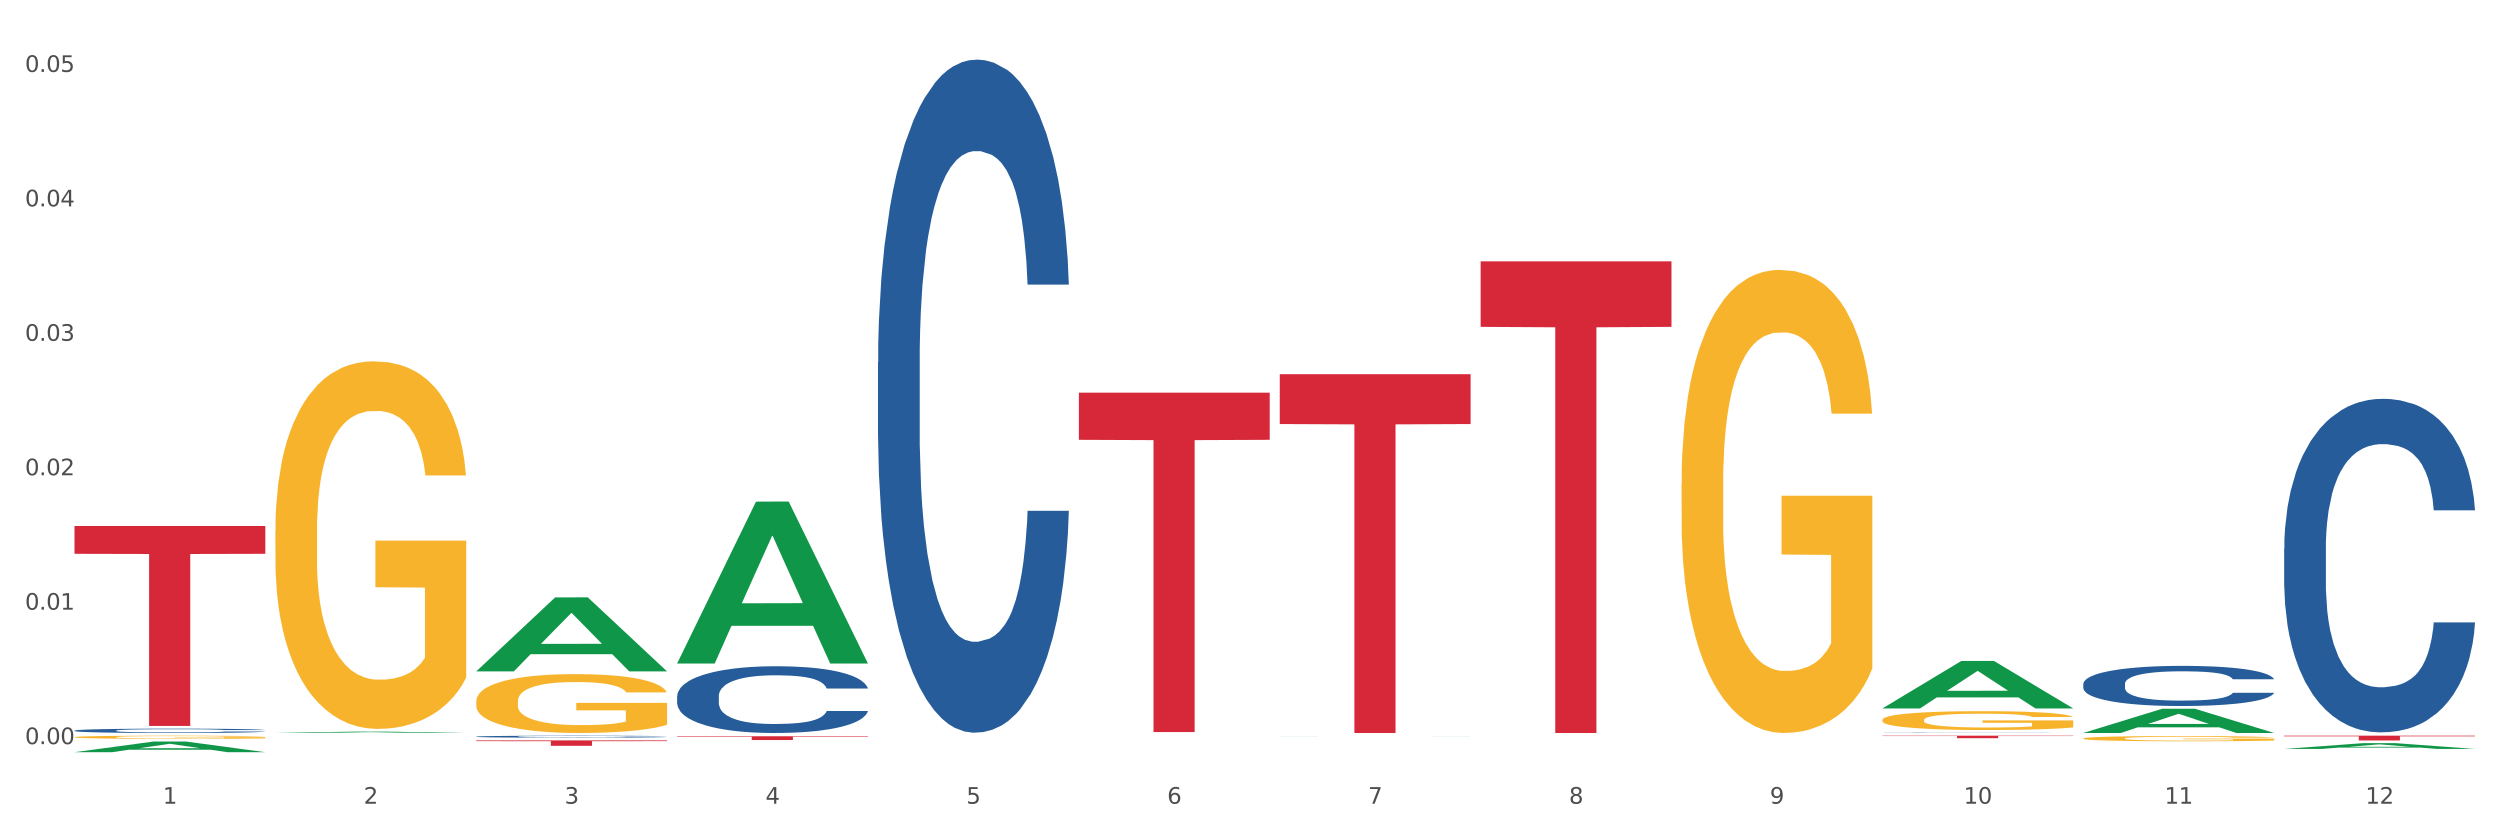 <?xml version="1.0" encoding="utf-8" standalone="no"?>
<!DOCTYPE svg PUBLIC "-//W3C//DTD SVG 1.1//EN"
  "http://www.w3.org/Graphics/SVG/1.1/DTD/svg11.dtd">
<svg xmlns:xlink="http://www.w3.org/1999/xlink" width="1080pt" height="360pt" viewBox="0 0 1080 360" xmlns="http://www.w3.org/2000/svg" version="1.1">
 <rect x="0" y="0" width="1080" height="360" fill="#333333" stroke="none"/>
 <defs>
  <style type="text/css">*{stroke-linejoin: round; stroke-linecap: butt}</style>
 </defs>
 <g id="figure_1">
  <g id="patch_1">
   <path d="M 0 360 
L 1080 360 
L 1080 0 
L 0 0 
z
" style="fill: #ffffff; stroke: #ffffff; stroke-linejoin: miter"/>
  </g>
  <g id="axes_1">
   <g id="matplotlib.axis_1">
    <g id="xtick_1">
     <g id="text_1">
      <!-- 1 -->
      <g style="fill: #4d4d4d" transform="translate(70.342 347.204) scale(0.096 -0.096)">
       <defs>
        <path id="DejaVuSans-31" d="M 794 531 
L 1825 531 
L 1825 4091 
L 703 3866 
L 703 4441 
L 1819 4666 
L 2450 4666 
L 2450 531 
L 3481 531 
L 3481 0 
L 794 0 
L 794 531 
z
" transform="scale(0.016)"/>
       </defs>
       <use xlink:href="#DejaVuSans-31"/>
      </g>
     </g>
    </g>
    <g id="xtick_2">
     <g id="text_2">
      <!-- 2 -->
      <g style="fill: #4d4d4d" transform="translate(157.122 347.204) scale(0.096 -0.096)">
       <defs>
        <path id="DejaVuSans-32" d="M 1228 531 
L 3431 531 
L 3431 0 
L 469 0 
L 469 531 
Q 828 903 1448 1529 
Q 2069 2156 2228 2338 
Q 2531 2678 2651 2914 
Q 2772 3150 2772 3378 
Q 2772 3750 2511 3984 
Q 2250 4219 1831 4219 
Q 1534 4219 1204 4116 
Q 875 4013 500 3803 
L 500 4441 
Q 881 4594 1212 4672 
Q 1544 4750 1819 4750 
Q 2544 4750 2975 4387 
Q 3406 4025 3406 3419 
Q 3406 3131 3298 2873 
Q 3191 2616 2906 2266 
Q 2828 2175 2409 1742 
Q 1991 1309 1228 531 
z
" transform="scale(0.016)"/>
       </defs>
       <use xlink:href="#DejaVuSans-32"/>
      </g>
     </g>
    </g>
    <g id="xtick_3">
     <g id="text_3">
      <!-- 3 -->
      <g style="fill: #4d4d4d" transform="translate(243.902 347.204) scale(0.096 -0.096)">
       <defs>
        <path id="DejaVuSans-33" d="M 2597 2516 
Q 3050 2419 3304 2112 
Q 3559 1806 3559 1356 
Q 3559 666 3084 287 
Q 2609 -91 1734 -91 
Q 1441 -91 1130 -33 
Q 819 25 488 141 
L 488 750 
Q 750 597 1062 519 
Q 1375 441 1716 441 
Q 2309 441 2620 675 
Q 2931 909 2931 1356 
Q 2931 1769 2642 2001 
Q 2353 2234 1838 2234 
L 1294 2234 
L 1294 2753 
L 1863 2753 
Q 2328 2753 2575 2939 
Q 2822 3125 2822 3475 
Q 2822 3834 2567 4026 
Q 2313 4219 1838 4219 
Q 1578 4219 1281 4162 
Q 984 4106 628 3988 
L 628 4550 
Q 988 4650 1302 4700 
Q 1616 4750 1894 4750 
Q 2613 4750 3031 4423 
Q 3450 4097 3450 3541 
Q 3450 3153 3228 2886 
Q 3006 2619 2597 2516 
z
" transform="scale(0.016)"/>
       </defs>
       <use xlink:href="#DejaVuSans-33"/>
      </g>
     </g>
    </g>
    <g id="xtick_4">
     <g id="text_4">
      <!-- 4 -->
      <g style="fill: #4d4d4d" transform="translate(330.683 347.204) scale(0.096 -0.096)">
       <defs>
        <path id="DejaVuSans-34" d="M 2419 4116 
L 825 1625 
L 2419 1625 
L 2419 4116 
z
M 2253 4666 
L 3047 4666 
L 3047 1625 
L 3713 1625 
L 3713 1100 
L 3047 1100 
L 3047 0 
L 2419 0 
L 2419 1100 
L 313 1100 
L 313 1709 
L 2253 4666 
z
" transform="scale(0.016)"/>
       </defs>
       <use xlink:href="#DejaVuSans-34"/>
      </g>
     </g>
    </g>
    <g id="xtick_5">
     <g id="text_5">
      <!-- 5 -->
      <g style="fill: #4d4d4d" transform="translate(417.463 347.204) scale(0.096 -0.096)">
       <defs>
        <path id="DejaVuSans-35" d="M 691 4666 
L 3169 4666 
L 3169 4134 
L 1269 4134 
L 1269 2991 
Q 1406 3038 1543 3061 
Q 1681 3084 1819 3084 
Q 2600 3084 3056 2656 
Q 3513 2228 3513 1497 
Q 3513 744 3044 326 
Q 2575 -91 1722 -91 
Q 1428 -91 1123 -41 
Q 819 9 494 109 
L 494 744 
Q 775 591 1075 516 
Q 1375 441 1709 441 
Q 2250 441 2565 725 
Q 2881 1009 2881 1497 
Q 2881 1984 2565 2268 
Q 2250 2553 1709 2553 
Q 1456 2553 1204 2497 
Q 953 2441 691 2322 
L 691 4666 
z
" transform="scale(0.016)"/>
       </defs>
       <use xlink:href="#DejaVuSans-35"/>
      </g>
     </g>
    </g>
    <g id="xtick_6">
     <g id="text_6">
      <!-- 6 -->
      <g style="fill: #4d4d4d" transform="translate(504.243 347.204) scale(0.096 -0.096)">
       <defs>
        <path id="DejaVuSans-36" d="M 2113 2584 
Q 1688 2584 1439 2293 
Q 1191 2003 1191 1497 
Q 1191 994 1439 701 
Q 1688 409 2113 409 
Q 2538 409 2786 701 
Q 3034 994 3034 1497 
Q 3034 2003 2786 2293 
Q 2538 2584 2113 2584 
z
M 3366 4563 
L 3366 3988 
Q 3128 4100 2886 4159 
Q 2644 4219 2406 4219 
Q 1781 4219 1451 3797 
Q 1122 3375 1075 2522 
Q 1259 2794 1537 2939 
Q 1816 3084 2150 3084 
Q 2853 3084 3261 2657 
Q 3669 2231 3669 1497 
Q 3669 778 3244 343 
Q 2819 -91 2113 -91 
Q 1303 -91 875 529 
Q 447 1150 447 2328 
Q 447 3434 972 4092 
Q 1497 4750 2381 4750 
Q 2619 4750 2861 4703 
Q 3103 4656 3366 4563 
z
" transform="scale(0.016)"/>
       </defs>
       <use xlink:href="#DejaVuSans-36"/>
      </g>
     </g>
    </g>
    <g id="xtick_7">
     <g id="text_7">
      <!-- 7 -->
      <g style="fill: #4d4d4d" transform="translate(591.024 347.204) scale(0.096 -0.096)">
       <defs>
        <path id="DejaVuSans-37" d="M 525 4666 
L 3525 4666 
L 3525 4397 
L 1831 0 
L 1172 0 
L 2766 4134 
L 525 4134 
L 525 4666 
z
" transform="scale(0.016)"/>
       </defs>
       <use xlink:href="#DejaVuSans-37"/>
      </g>
     </g>
    </g>
    <g id="xtick_8">
     <g id="text_8">
      <!-- 8 -->
      <g style="fill: #4d4d4d" transform="translate(677.804 347.204) scale(0.096 -0.096)">
       <defs>
        <path id="DejaVuSans-38" d="M 2034 2216 
Q 1584 2216 1326 1975 
Q 1069 1734 1069 1313 
Q 1069 891 1326 650 
Q 1584 409 2034 409 
Q 2484 409 2743 651 
Q 3003 894 3003 1313 
Q 3003 1734 2745 1975 
Q 2488 2216 2034 2216 
z
M 1403 2484 
Q 997 2584 770 2862 
Q 544 3141 544 3541 
Q 544 4100 942 4425 
Q 1341 4750 2034 4750 
Q 2731 4750 3128 4425 
Q 3525 4100 3525 3541 
Q 3525 3141 3298 2862 
Q 3072 2584 2669 2484 
Q 3125 2378 3379 2068 
Q 3634 1759 3634 1313 
Q 3634 634 3220 271 
Q 2806 -91 2034 -91 
Q 1263 -91 848 271 
Q 434 634 434 1313 
Q 434 1759 690 2068 
Q 947 2378 1403 2484 
z
M 1172 3481 
Q 1172 3119 1398 2916 
Q 1625 2713 2034 2713 
Q 2441 2713 2670 2916 
Q 2900 3119 2900 3481 
Q 2900 3844 2670 4047 
Q 2441 4250 2034 4250 
Q 1625 4250 1398 4047 
Q 1172 3844 1172 3481 
z
" transform="scale(0.016)"/>
       </defs>
       <use xlink:href="#DejaVuSans-38"/>
      </g>
     </g>
    </g>
    <g id="xtick_9">
     <g id="text_9">
      <!-- 9 -->
      <g style="fill: #4d4d4d" transform="translate(764.584 347.204) scale(0.096 -0.096)">
       <defs>
        <path id="DejaVuSans-39" d="M 703 97 
L 703 672 
Q 941 559 1184 500 
Q 1428 441 1663 441 
Q 2288 441 2617 861 
Q 2947 1281 2994 2138 
Q 2813 1869 2534 1725 
Q 2256 1581 1919 1581 
Q 1219 1581 811 2004 
Q 403 2428 403 3163 
Q 403 3881 828 4315 
Q 1253 4750 1959 4750 
Q 2769 4750 3195 4129 
Q 3622 3509 3622 2328 
Q 3622 1225 3098 567 
Q 2575 -91 1691 -91 
Q 1453 -91 1209 -44 
Q 966 3 703 97 
z
M 1959 2075 
Q 2384 2075 2632 2365 
Q 2881 2656 2881 3163 
Q 2881 3666 2632 3958 
Q 2384 4250 1959 4250 
Q 1534 4250 1286 3958 
Q 1038 3666 1038 3163 
Q 1038 2656 1286 2365 
Q 1534 2075 1959 2075 
z
" transform="scale(0.016)"/>
       </defs>
       <use xlink:href="#DejaVuSans-39"/>
      </g>
     </g>
    </g>
    <g id="xtick_10">
     <g id="text_10">
      <!-- 10 -->
      <g style="fill: #4d4d4d" transform="translate(848.311 347.204) scale(0.096 -0.096)">
       <defs>
        <path id="DejaVuSans-30" d="M 2034 4250 
Q 1547 4250 1301 3770 
Q 1056 3291 1056 2328 
Q 1056 1369 1301 889 
Q 1547 409 2034 409 
Q 2525 409 2770 889 
Q 3016 1369 3016 2328 
Q 3016 3291 2770 3770 
Q 2525 4250 2034 4250 
z
M 2034 4750 
Q 2819 4750 3233 4129 
Q 3647 3509 3647 2328 
Q 3647 1150 3233 529 
Q 2819 -91 2034 -91 
Q 1250 -91 836 529 
Q 422 1150 422 2328 
Q 422 3509 836 4129 
Q 1250 4750 2034 4750 
z
" transform="scale(0.016)"/>
       </defs>
       <use xlink:href="#DejaVuSans-31"/>
       <use xlink:href="#DejaVuSans-30" transform="translate(63.623 0)"/>
      </g>
     </g>
    </g>
    <g id="xtick_11">
     <g id="text_11">
      <!-- 11 -->
      <g style="fill: #4d4d4d" transform="translate(935.091 347.204) scale(0.096 -0.096)">
       <use xlink:href="#DejaVuSans-31"/>
       <use xlink:href="#DejaVuSans-31" transform="translate(63.623 0)"/>
      </g>
     </g>
    </g>
    <g id="xtick_12">
     <g id="text_12">
      <!-- 12 -->
      <g style="fill: #4d4d4d" transform="translate(1021.871 347.204) scale(0.096 -0.096)">
       <use xlink:href="#DejaVuSans-31"/>
       <use xlink:href="#DejaVuSans-32" transform="translate(63.623 0)"/>
      </g>
     </g>
    </g>
    <g id="xtick_13"/>
    <g id="xtick_14"/>
    <g id="xtick_15"/>
    <g id="xtick_16"/>
    <g id="xtick_17"/>
    <g id="xtick_18"/>
    <g id="xtick_19"/>
    <g id="xtick_20"/>
    <g id="xtick_21"/>
    <g id="xtick_22"/>
    <g id="xtick_23"/>
   </g>
   <g id="matplotlib.axis_2">
    <g id="ytick_1">
     <g id="text_13">
      <!-- 0.00 -->
      <g style="fill: #4d4d4d" transform="translate(10.8 321.467) scale(0.096 -0.096)">
       <defs>
        <path id="DejaVuSans-2e" d="M 684 794 
L 1344 794 
L 1344 0 
L 684 0 
L 684 794 
z
" transform="scale(0.016)"/>
       </defs>
       <use xlink:href="#DejaVuSans-30"/>
       <use xlink:href="#DejaVuSans-2e" transform="translate(63.623 0)"/>
       <use xlink:href="#DejaVuSans-30" transform="translate(95.41 0)"/>
       <use xlink:href="#DejaVuSans-30" transform="translate(159.033 0)"/>
      </g>
     </g>
    </g>
    <g id="ytick_2">
     <g id="text_14">
      <!-- 0.01 -->
      <g style="fill: #4d4d4d" transform="translate(10.8 263.388) scale(0.096 -0.096)">
       <use xlink:href="#DejaVuSans-30"/>
       <use xlink:href="#DejaVuSans-2e" transform="translate(63.623 0)"/>
       <use xlink:href="#DejaVuSans-30" transform="translate(95.41 0)"/>
       <use xlink:href="#DejaVuSans-31" transform="translate(159.033 0)"/>
      </g>
     </g>
    </g>
    <g id="ytick_3">
     <g id="text_15">
      <!-- 0.02 -->
      <g style="fill: #4d4d4d" transform="translate(10.8 205.309) scale(0.096 -0.096)">
       <use xlink:href="#DejaVuSans-30"/>
       <use xlink:href="#DejaVuSans-2e" transform="translate(63.623 0)"/>
       <use xlink:href="#DejaVuSans-30" transform="translate(95.41 0)"/>
       <use xlink:href="#DejaVuSans-32" transform="translate(159.033 0)"/>
      </g>
     </g>
    </g>
    <g id="ytick_4">
     <g id="text_16">
      <!-- 0.03 -->
      <g style="fill: #4d4d4d" transform="translate(10.8 147.23) scale(0.096 -0.096)">
       <use xlink:href="#DejaVuSans-30"/>
       <use xlink:href="#DejaVuSans-2e" transform="translate(63.623 0)"/>
       <use xlink:href="#DejaVuSans-30" transform="translate(95.41 0)"/>
       <use xlink:href="#DejaVuSans-33" transform="translate(159.033 0)"/>
      </g>
     </g>
    </g>
    <g id="ytick_5">
     <g id="text_17">
      <!-- 0.04 -->
      <g style="fill: #4d4d4d" transform="translate(10.8 89.15) scale(0.096 -0.096)">
       <use xlink:href="#DejaVuSans-30"/>
       <use xlink:href="#DejaVuSans-2e" transform="translate(63.623 0)"/>
       <use xlink:href="#DejaVuSans-30" transform="translate(95.41 0)"/>
       <use xlink:href="#DejaVuSans-34" transform="translate(159.033 0)"/>
      </g>
     </g>
    </g>
    <g id="ytick_6">
     <g id="text_18">
      <!-- 0.05 -->
      <g style="fill: #4d4d4d" transform="translate(10.8 31.071) scale(0.096 -0.096)">
       <use xlink:href="#DejaVuSans-30"/>
       <use xlink:href="#DejaVuSans-2e" transform="translate(63.623 0)"/>
       <use xlink:href="#DejaVuSans-30" transform="translate(95.41 0)"/>
       <use xlink:href="#DejaVuSans-35" transform="translate(159.033 0)"/>
      </g>
     </g>
    </g>
    <g id="ytick_7"/>
    <g id="ytick_8"/>
    <g id="ytick_9"/>
    <g id="ytick_10"/>
    <g id="ytick_11"/>
   </g>
   <g id="PolyCollection_1">
    <path d="M 32.175 324.941 
L 32.26 324.937 
L 66.256 320.352 
L 80.365 320.347 
L 114.616 324.95 
L 98.298 324.95 
L 90.904 323.878 
L 55.803 323.878 
L 55.548 323.895 
L 48.408 324.95 
L 32.175 324.95 
L 32.175 324.941 
L 60.222 323.238 
L 86.484 323.234 
L 73.481 321.328 
L 73.311 321.32 
L 73.141 321.333 
L 60.137 323.234 
L 60.222 323.238 
L 32.175 324.941 
z
" clip-path="url(#p6c22f20a42)" style="fill: #109648"/>
    <path d="M 205.736 318.211 
L 205.833 318.21 
L 205.833 318.188 
L 206.125 318.158 
L 207.197 318.102 
L 208.562 318.06 
L 210.9 318.011 
L 212.167 317.99 
L 213.824 317.967 
L 217.235 317.93 
L 221.133 317.898 
L 223.861 317.88 
L 225.907 317.869 
L 230.488 317.849 
L 233.119 317.841 
L 235.847 317.834 
L 238.186 317.829 
L 242.084 317.823 
L 245.202 317.821 
L 248.808 317.82 
L 251.829 317.821 
L 255.824 317.824 
L 261.671 317.834 
L 263.912 317.839 
L 266.933 317.849 
L 270.052 317.861 
L 272.585 317.874 
L 275.509 317.892 
L 278.53 317.916 
L 281.453 317.946 
L 283.499 317.974 
L 285.156 318.004 
L 286.618 318.039 
L 287.69 318.078 
L 288.177 318.111 
L 270.344 318.111 
L 269.857 318.081 
L 268.882 318.05 
L 267.908 318.028 
L 266.836 318.011 
L 265.179 317.991 
L 263.717 317.978 
L 261.281 317.963 
L 259.04 317.954 
L 257.188 317.948 
L 254.947 317.943 
L 250.172 317.938 
L 246.761 317.938 
L 244.618 317.94 
L 241.986 317.944 
L 239.745 317.95 
L 237.114 317.959 
L 235.068 317.969 
L 233.021 317.983 
L 231.852 317.992 
L 230.098 318.01 
L 228.928 318.024 
L 227.369 318.049 
L 226.492 318.066 
L 224.933 318.112 
L 224.251 318.145 
L 223.959 318.168 
L 223.764 318.193 
L 223.764 318.317 
L 224.348 318.373 
L 224.836 318.397 
L 225.615 318.424 
L 227.077 318.459 
L 229.221 318.493 
L 231.462 318.517 
L 233.314 318.532 
L 235.068 318.544 
L 236.822 318.552 
L 238.966 318.56 
L 240.72 318.565 
L 243.351 318.57 
L 246.469 318.572 
L 248.905 318.572 
L 253.875 318.568 
L 256.116 318.564 
L 258.26 318.559 
L 260.599 318.55 
L 262.451 318.54 
L 263.523 318.533 
L 265.277 318.518 
L 266.641 318.502 
L 267.81 318.484 
L 268.59 318.468 
L 269.467 318.444 
L 270.149 318.417 
L 270.344 318.403 
L 288.177 318.403 
L 287.787 318.432 
L 287.105 318.459 
L 285.741 318.497 
L 284.669 318.518 
L 283.012 318.544 
L 281.258 318.567 
L 278.822 318.591 
L 276.581 318.61 
L 274.242 318.625 
L 271.708 318.64 
L 267.128 318.66 
L 265.472 318.665 
L 261.963 318.675 
L 259.235 318.68 
L 255.239 318.686 
L 251.147 318.689 
L 246.859 318.69 
L 243.058 318.688 
L 238.868 318.683 
L 236.237 318.679 
L 233.314 318.671 
L 229.903 318.66 
L 226.687 318.647 
L 223.666 318.631 
L 220.84 318.613 
L 218.209 318.592 
L 214.798 318.558 
L 212.265 318.525 
L 210.413 318.494 
L 209.146 318.467 
L 207.88 318.434 
L 207.197 318.411 
L 206.125 318.355 
L 205.736 318.304 
L 205.736 318.211 
z
" clip-path="url(#p6c22f20a42)" style="fill: #255c99"/>
    <path d="M 292.516 300.775 
L 292.613 300.748 
L 292.613 300.011 
L 292.906 299.011 
L 293.978 297.167 
L 295.342 295.772 
L 297.681 294.139 
L 298.948 293.455 
L 300.604 292.691 
L 304.015 291.454 
L 307.913 290.401 
L 310.641 289.821 
L 312.688 289.453 
L 317.268 288.794 
L 319.899 288.505 
L 322.628 288.268 
L 324.966 288.11 
L 328.864 287.926 
L 331.983 287.847 
L 335.588 287.82 
L 338.609 287.847 
L 342.604 287.952 
L 348.451 288.268 
L 350.693 288.452 
L 353.714 288.768 
L 356.832 289.189 
L 359.366 289.611 
L 362.289 290.216 
L 365.31 291.006 
L 368.233 292.007 
L 370.28 292.928 
L 371.936 293.903 
L 373.398 295.087 
L 374.47 296.378 
L 374.957 297.457 
L 357.124 297.457 
L 356.637 296.483 
L 355.663 295.43 
L 354.688 294.719 
L 353.616 294.139 
L 351.96 293.481 
L 350.498 293.06 
L 348.062 292.56 
L 345.82 292.244 
L 343.969 292.059 
L 341.727 291.901 
L 336.952 291.743 
L 333.542 291.743 
L 331.398 291.796 
L 328.767 291.928 
L 326.525 292.112 
L 323.894 292.428 
L 321.848 292.77 
L 319.802 293.218 
L 318.632 293.534 
L 316.878 294.113 
L 315.709 294.587 
L 314.15 295.403 
L 313.273 295.983 
L 311.713 297.483 
L 311.031 298.589 
L 310.739 299.353 
L 310.544 300.195 
L 310.544 304.303 
L 311.129 306.146 
L 311.616 306.936 
L 312.395 307.831 
L 313.857 308.99 
L 316.001 310.122 
L 318.242 310.938 
L 320.094 311.438 
L 321.848 311.807 
L 323.602 312.097 
L 325.746 312.36 
L 327.5 312.518 
L 330.131 312.676 
L 333.249 312.755 
L 335.686 312.755 
L 340.655 312.623 
L 342.897 312.492 
L 345.041 312.307 
L 347.379 312.018 
L 349.231 311.702 
L 350.303 311.465 
L 352.057 310.965 
L 353.421 310.438 
L 354.591 309.832 
L 355.37 309.306 
L 356.247 308.516 
L 356.929 307.621 
L 357.124 307.147 
L 374.957 307.147 
L 374.568 308.095 
L 373.885 309.016 
L 372.521 310.254 
L 371.449 310.965 
L 369.793 311.833 
L 368.038 312.571 
L 365.602 313.387 
L 363.361 313.992 
L 361.022 314.519 
L 358.489 314.993 
L 353.908 315.651 
L 352.252 315.836 
L 348.744 316.152 
L 346.015 316.336 
L 342.02 316.52 
L 337.927 316.626 
L 333.639 316.652 
L 329.839 316.599 
L 325.648 316.441 
L 323.017 316.283 
L 320.094 316.046 
L 316.683 315.678 
L 313.467 315.23 
L 310.447 314.703 
L 307.621 314.098 
L 304.989 313.413 
L 301.579 312.281 
L 299.045 311.175 
L 297.194 310.148 
L 295.927 309.279 
L 294.66 308.174 
L 293.978 307.41 
L 292.906 305.567 
L 292.516 303.855 
L 292.516 300.775 
z
" clip-path="url(#p6c22f20a42)" style="fill: #255c99"/>
    <path d="M 379.296 156.41 
L 379.394 156.144 
L 379.394 148.709 
L 379.686 138.618 
L 380.758 120.03 
L 382.122 105.955 
L 384.461 89.491 
L 385.728 82.587 
L 387.385 74.886 
L 390.795 62.405 
L 394.693 51.783 
L 397.422 45.941 
L 399.468 42.224 
L 404.048 35.585 
L 406.679 32.664 
L 409.408 30.274 
L 411.747 28.681 
L 415.645 26.822 
L 418.763 26.025 
L 422.369 25.759 
L 425.389 26.025 
L 429.385 27.087 
L 435.232 30.274 
L 437.473 32.133 
L 440.494 35.319 
L 443.612 39.568 
L 446.146 43.817 
L 449.069 49.924 
L 452.09 57.891 
L 455.014 67.982 
L 457.06 77.276 
L 458.717 87.101 
L 460.178 99.051 
L 461.25 112.063 
L 461.738 122.951 
L 443.905 122.951 
L 443.417 113.125 
L 442.443 102.503 
L 441.468 95.333 
L 440.396 89.491 
L 438.74 82.853 
L 437.278 78.604 
L 434.842 73.558 
L 432.601 70.372 
L 430.749 68.513 
L 428.508 66.92 
L 423.733 65.326 
L 420.322 65.326 
L 418.178 65.857 
L 415.547 67.185 
L 413.306 69.044 
L 410.675 72.231 
L 408.628 75.683 
L 406.582 80.197 
L 405.413 83.384 
L 403.658 89.226 
L 402.489 94.006 
L 400.93 102.238 
L 400.053 108.08 
L 398.494 123.216 
L 397.812 134.369 
L 397.519 142.07 
L 397.324 150.568 
L 397.324 191.993 
L 397.909 210.582 
L 398.396 218.548 
L 399.176 227.577 
L 400.638 239.261 
L 402.781 250.68 
L 405.023 258.912 
L 406.874 263.957 
L 408.628 267.675 
L 410.382 270.596 
L 412.526 273.251 
L 414.28 274.845 
L 416.911 276.438 
L 420.03 277.235 
L 422.466 277.235 
L 427.436 275.907 
L 429.677 274.579 
L 431.821 272.72 
L 434.16 269.799 
L 436.011 266.613 
L 437.083 264.223 
L 438.837 259.177 
L 440.202 253.866 
L 441.371 247.759 
L 442.151 242.448 
L 443.028 234.481 
L 443.71 225.453 
L 443.905 220.673 
L 461.738 220.673 
L 461.348 230.232 
L 460.666 239.527 
L 459.301 252.008 
L 458.23 259.177 
L 456.573 267.94 
L 454.819 275.376 
L 452.383 283.608 
L 450.141 289.716 
L 447.803 295.027 
L 445.269 299.806 
L 440.689 306.445 
L 439.032 308.304 
L 435.524 311.491 
L 432.795 313.349 
L 428.8 315.208 
L 424.707 316.27 
L 420.42 316.536 
L 416.619 316.005 
L 412.429 314.412 
L 409.798 312.818 
L 406.874 310.428 
L 403.464 306.711 
L 400.248 302.196 
L 397.227 296.885 
L 394.401 290.778 
L 391.77 283.873 
L 388.359 272.455 
L 385.825 261.302 
L 383.974 250.945 
L 382.707 242.182 
L 381.44 231.029 
L 380.758 223.328 
L 379.686 204.74 
L 379.296 187.479 
L 379.296 156.41 
z
" clip-path="url(#p6c22f20a42)" style="fill: #255c99"/>
    <path d="M 813.198 316.592 
L 813.295 316.591 
L 813.295 316.589 
L 813.588 316.585 
L 814.66 316.578 
L 816.024 316.573 
L 818.363 316.566 
L 819.63 316.564 
L 821.286 316.561 
L 824.697 316.556 
L 828.595 316.552 
L 831.323 316.55 
L 833.37 316.549 
L 837.95 316.546 
L 840.581 316.545 
L 843.31 316.544 
L 845.648 316.543 
L 849.546 316.543 
L 852.665 316.542 
L 856.27 316.542 
L 859.291 316.542 
L 863.286 316.543 
L 869.133 316.544 
L 871.375 316.545 
L 874.396 316.546 
L 877.514 316.548 
L 880.048 316.549 
L 882.971 316.551 
L 885.992 316.554 
L 888.915 316.558 
L 890.962 316.562 
L 892.618 316.565 
L 894.08 316.57 
L 895.152 316.575 
L 895.639 316.579 
L 877.806 316.579 
L 877.319 316.575 
L 876.345 316.571 
L 875.37 316.569 
L 874.298 316.566 
L 872.642 316.564 
L 871.18 316.562 
L 868.744 316.56 
L 866.502 316.559 
L 864.651 316.558 
L 862.409 316.558 
L 857.634 316.557 
L 854.224 316.557 
L 852.08 316.557 
L 849.449 316.558 
L 847.207 316.559 
L 844.576 316.56 
L 842.53 316.561 
L 840.484 316.563 
L 839.314 316.564 
L 837.56 316.566 
L 836.391 316.568 
L 834.832 316.571 
L 833.955 316.573 
L 832.395 316.579 
L 831.713 316.583 
L 831.421 316.586 
L 831.226 316.589 
L 831.226 316.605 
L 831.811 316.612 
L 832.298 316.615 
L 833.077 316.618 
L 834.539 316.623 
L 836.683 316.627 
L 838.924 316.63 
L 840.776 316.632 
L 842.53 316.633 
L 844.284 316.635 
L 846.428 316.636 
L 848.182 316.636 
L 850.813 316.637 
L 853.931 316.637 
L 856.368 316.637 
L 861.338 316.637 
L 863.579 316.636 
L 865.723 316.635 
L 868.061 316.634 
L 869.913 316.633 
L 870.985 316.632 
L 872.739 316.63 
L 874.103 316.628 
L 875.273 316.626 
L 876.052 316.624 
L 876.929 316.621 
L 877.611 316.618 
L 877.806 316.616 
L 895.639 316.616 
L 895.25 316.619 
L 894.567 316.623 
L 893.203 316.628 
L 892.131 316.63 
L 890.475 316.634 
L 888.72 316.636 
L 886.284 316.639 
L 884.043 316.642 
L 881.704 316.644 
L 879.171 316.646 
L 874.59 316.648 
L 872.934 316.649 
L 869.426 316.65 
L 866.697 316.651 
L 862.702 316.651 
L 858.609 316.652 
L 854.321 316.652 
L 850.521 316.652 
L 846.33 316.651 
L 843.699 316.65 
L 840.776 316.65 
L 837.365 316.648 
L 834.149 316.646 
L 831.129 316.644 
L 828.303 316.642 
L 825.671 316.64 
L 822.261 316.635 
L 819.727 316.631 
L 817.876 316.627 
L 816.609 316.624 
L 815.342 316.62 
L 814.66 316.617 
L 813.588 316.61 
L 813.198 316.603 
L 813.198 316.592 
z
" clip-path="url(#p6c22f20a42)" style="fill: #255c99"/>
    <path d="M 899.978 295.446 
L 900.076 295.431 
L 900.076 294.987 
L 900.368 294.385 
L 901.44 293.277 
L 902.804 292.437 
L 905.143 291.455 
L 906.41 291.044 
L 908.067 290.584 
L 911.477 289.84 
L 915.375 289.206 
L 918.104 288.858 
L 920.15 288.636 
L 924.73 288.24 
L 927.361 288.066 
L 930.09 287.924 
L 932.429 287.829 
L 936.327 287.718 
L 939.445 287.67 
L 943.051 287.654 
L 946.071 287.67 
L 950.067 287.734 
L 955.914 287.924 
L 958.155 288.034 
L 961.176 288.224 
L 964.294 288.478 
L 966.828 288.731 
L 969.751 289.096 
L 972.772 289.571 
L 975.696 290.172 
L 977.742 290.727 
L 979.399 291.313 
L 980.86 292.025 
L 981.932 292.802 
L 982.42 293.451 
L 964.587 293.451 
L 964.099 292.865 
L 963.125 292.231 
L 962.15 291.804 
L 961.078 291.455 
L 959.422 291.059 
L 957.96 290.806 
L 955.524 290.505 
L 953.283 290.315 
L 951.431 290.204 
L 949.19 290.109 
L 944.415 290.014 
L 941.004 290.014 
L 938.86 290.046 
L 936.229 290.125 
L 933.988 290.236 
L 931.357 290.426 
L 929.31 290.632 
L 927.264 290.901 
L 926.095 291.091 
L 924.34 291.439 
L 923.171 291.725 
L 921.612 292.216 
L 920.735 292.564 
L 919.176 293.467 
L 918.494 294.132 
L 918.201 294.591 
L 918.006 295.098 
L 918.006 297.569 
L 918.591 298.677 
L 919.078 299.152 
L 919.858 299.691 
L 921.32 300.388 
L 923.463 301.069 
L 925.705 301.56 
L 927.556 301.861 
L 929.31 302.082 
L 931.064 302.257 
L 933.208 302.415 
L 934.962 302.51 
L 937.593 302.605 
L 940.712 302.652 
L 943.148 302.652 
L 948.118 302.573 
L 950.359 302.494 
L 952.503 302.383 
L 954.842 302.209 
L 956.693 302.019 
L 957.765 301.876 
L 959.519 301.576 
L 960.884 301.259 
L 962.053 300.894 
L 962.833 300.578 
L 963.71 300.103 
L 964.392 299.564 
L 964.587 299.279 
L 982.42 299.279 
L 982.03 299.849 
L 981.348 300.404 
L 979.983 301.148 
L 978.912 301.576 
L 977.255 302.098 
L 975.501 302.542 
L 973.065 303.033 
L 970.823 303.397 
L 968.485 303.714 
L 965.951 303.999 
L 961.371 304.395 
L 959.714 304.505 
L 956.206 304.696 
L 953.477 304.806 
L 949.482 304.917 
L 945.389 304.981 
L 941.102 304.996 
L 937.301 304.965 
L 933.111 304.87 
L 930.48 304.775 
L 927.556 304.632 
L 924.146 304.41 
L 920.93 304.141 
L 917.909 303.824 
L 915.083 303.46 
L 912.452 303.048 
L 909.041 302.367 
L 906.507 301.702 
L 904.656 301.085 
L 903.389 300.562 
L 902.122 299.897 
L 901.44 299.437 
L 900.368 298.329 
L 899.978 297.299 
L 899.978 295.446 
z
" clip-path="url(#p6c22f20a42)" style="fill: #255c99"/>
    <path d="M 986.759 237.031 
L 986.856 236.9 
L 986.856 233.215 
L 987.148 228.215 
L 988.22 219.003 
L 989.585 212.029 
L 991.923 203.87 
L 993.19 200.449 
L 994.847 196.632 
L 998.258 190.448 
L 1002.156 185.184 
L 1004.884 182.289 
L 1006.93 180.447 
L 1011.511 177.157 
L 1014.142 175.709 
L 1016.87 174.525 
L 1019.209 173.735 
L 1023.107 172.814 
L 1026.225 172.42 
L 1029.831 172.288 
L 1032.852 172.42 
L 1036.847 172.946 
L 1042.694 174.525 
L 1044.935 175.446 
L 1047.956 177.025 
L 1051.075 179.131 
L 1053.608 181.236 
L 1056.532 184.263 
L 1059.553 188.211 
L 1062.476 193.211 
L 1064.522 197.817 
L 1066.179 202.686 
L 1067.641 208.607 
L 1068.713 215.055 
L 1069.2 220.451 
L 1051.367 220.451 
L 1050.88 215.582 
L 1049.905 210.318 
L 1048.931 206.765 
L 1047.859 203.87 
L 1046.202 200.58 
L 1044.74 198.475 
L 1042.304 195.975 
L 1040.063 194.395 
L 1038.211 193.474 
L 1035.97 192.685 
L 1031.195 191.895 
L 1027.784 191.895 
L 1025.641 192.158 
L 1023.009 192.816 
L 1020.768 193.737 
L 1018.137 195.317 
L 1016.091 197.027 
L 1014.044 199.264 
L 1012.875 200.843 
L 1011.121 203.738 
L 1009.951 206.107 
L 1008.392 210.186 
L 1007.515 213.081 
L 1005.956 220.582 
L 1005.274 226.109 
L 1004.982 229.925 
L 1004.787 234.136 
L 1004.787 254.665 
L 1005.371 263.876 
L 1005.859 267.824 
L 1006.638 272.298 
L 1008.1 278.088 
L 1010.244 283.746 
L 1012.485 287.826 
L 1014.337 290.326 
L 1016.091 292.168 
L 1017.845 293.616 
L 1019.989 294.932 
L 1021.743 295.721 
L 1024.374 296.511 
L 1027.492 296.906 
L 1029.928 296.906 
L 1034.898 296.248 
L 1037.139 295.59 
L 1039.283 294.668 
L 1041.622 293.221 
L 1043.474 291.642 
L 1044.546 290.458 
L 1046.3 287.957 
L 1047.664 285.325 
L 1048.833 282.299 
L 1049.613 279.667 
L 1050.49 275.719 
L 1051.172 271.245 
L 1051.367 268.876 
L 1069.2 268.876 
L 1068.81 273.614 
L 1068.128 278.219 
L 1066.764 284.404 
L 1065.692 287.957 
L 1064.035 292.3 
L 1062.281 295.984 
L 1059.845 300.064 
L 1057.604 303.09 
L 1055.265 305.722 
L 1052.731 308.091 
L 1048.151 311.381 
L 1046.495 312.302 
L 1042.986 313.881 
L 1040.258 314.802 
L 1036.262 315.723 
L 1032.17 316.25 
L 1027.882 316.381 
L 1024.081 316.118 
L 1019.891 315.328 
L 1017.26 314.539 
L 1014.337 313.354 
L 1010.926 311.512 
L 1007.71 309.275 
L 1004.689 306.643 
L 1001.863 303.617 
L 999.232 300.195 
L 995.821 294.537 
L 993.288 289.01 
L 991.436 283.878 
L 990.169 279.535 
L 988.903 274.009 
L 988.22 270.192 
L 987.148 260.981 
L 986.759 252.427 
L 986.759 237.031 
z
" clip-path="url(#p6c22f20a42)" style="fill: #255c99"/>
    <path d="M 205.736 319.858 
L 288.177 319.858 
L 288.177 320.183 
L 255.747 320.186 
L 255.747 322.2 
L 237.97 322.2 
L 237.97 320.186 
L 205.736 320.183 
L 205.736 319.86 
L 205.736 319.858 
z
" clip-path="url(#p6c22f20a42)" style="fill: #d62839"/>
    <path d="M 292.516 318.06 
L 374.957 318.06 
L 374.957 318.287 
L 342.528 318.288 
L 342.528 319.691 
L 324.75 319.691 
L 324.75 318.288 
L 292.516 318.287 
L 292.516 318.061 
L 292.516 318.06 
z
" clip-path="url(#p6c22f20a42)" style="fill: #d62839"/>
    <path d="M 466.077 169.622 
L 548.518 169.622 
L 548.518 189.999 
L 516.088 190.137 
L 516.088 316.253 
L 498.311 316.253 
L 498.311 190.137 
L 466.077 189.999 
L 466.077 169.76 
L 466.077 169.622 
z
" clip-path="url(#p6c22f20a42)" style="fill: #d62839"/>
    <path d="M 552.857 161.643 
L 635.298 161.643 
L 635.298 183.184 
L 602.869 183.33 
L 602.869 316.652 
L 585.091 316.652 
L 585.091 183.33 
L 552.857 183.184 
L 552.857 161.789 
L 552.857 161.643 
z
" clip-path="url(#p6c22f20a42)" style="fill: #d62839"/>
    <path d="M 639.637 112.886 
L 722.079 112.886 
L 722.079 141.202 
L 689.649 141.394 
L 689.649 316.652 
L 671.872 316.652 
L 671.872 141.394 
L 639.637 141.202 
L 639.637 113.077 
L 639.637 112.886 
z
" clip-path="url(#p6c22f20a42)" style="fill: #d62839"/>
    <path d="M 813.198 317.82 
L 895.639 317.82 
L 895.639 317.97 
L 863.21 317.971 
L 863.21 318.901 
L 845.432 318.901 
L 845.432 317.971 
L 813.198 317.97 
L 813.198 317.821 
L 813.198 317.82 
z
" clip-path="url(#p6c22f20a42)" style="fill: #d62839"/>
    <path d="M 986.759 317.82 
L 1069.2 317.82 
L 1069.2 318.105 
L 1036.77 318.107 
L 1036.77 319.87 
L 1018.993 319.87 
L 1018.993 318.107 
L 986.759 318.105 
L 986.759 317.822 
L 986.759 317.82 
z
" clip-path="url(#p6c22f20a42)" style="fill: #d62839"/>
    <path d="M 32.175 315.618 
L 32.272 315.616 
L 32.272 315.568 
L 32.565 315.503 
L 33.637 315.383 
L 35.001 315.292 
L 37.34 315.186 
L 38.607 315.141 
L 40.263 315.092 
L 43.674 315.011 
L 47.572 314.943 
L 50.3 314.905 
L 52.347 314.881 
L 56.927 314.838 
L 59.558 314.819 
L 62.287 314.804 
L 64.625 314.793 
L 68.523 314.781 
L 71.642 314.776 
L 75.247 314.775 
L 78.268 314.776 
L 82.263 314.783 
L 88.11 314.804 
L 90.352 314.816 
L 93.373 314.836 
L 96.491 314.864 
L 99.025 314.891 
L 101.948 314.931 
L 104.969 314.982 
L 107.892 315.047 
L 109.939 315.107 
L 111.595 315.171 
L 113.057 315.248 
L 114.129 315.332 
L 114.616 315.402 
L 96.783 315.402 
L 96.296 315.339 
L 95.322 315.27 
L 94.347 315.224 
L 93.275 315.186 
L 91.619 315.143 
L 90.157 315.116 
L 87.721 315.083 
L 85.479 315.063 
L 83.628 315.051 
L 81.386 315.04 
L 76.611 315.03 
L 73.201 315.03 
L 71.057 315.033 
L 68.426 315.042 
L 66.184 315.054 
L 63.553 315.075 
L 61.507 315.097 
L 59.461 315.126 
L 58.291 315.147 
L 56.537 315.184 
L 55.368 315.215 
L 53.809 315.268 
L 52.932 315.306 
L 51.372 315.404 
L 50.69 315.476 
L 50.398 315.526 
L 50.203 315.58 
L 50.203 315.848 
L 50.788 315.968 
L 51.275 316.019 
L 52.054 316.078 
L 53.516 316.153 
L 55.66 316.227 
L 57.901 316.28 
L 59.753 316.312 
L 61.507 316.336 
L 63.261 316.355 
L 65.405 316.372 
L 67.159 316.383 
L 69.79 316.393 
L 72.908 316.398 
L 75.345 316.398 
L 80.314 316.39 
L 82.556 316.381 
L 84.7 316.369 
L 87.038 316.35 
L 88.89 316.33 
L 89.962 316.314 
L 91.716 316.282 
L 93.08 316.247 
L 94.25 316.208 
L 95.029 316.174 
L 95.906 316.122 
L 96.588 316.064 
L 96.783 316.033 
L 114.616 316.033 
L 114.227 316.095 
L 113.544 316.155 
L 112.18 316.235 
L 111.108 316.282 
L 109.452 316.338 
L 107.697 316.386 
L 105.261 316.439 
L 103.02 316.479 
L 100.681 316.513 
L 98.148 316.544 
L 93.567 316.587 
L 91.911 316.599 
L 88.403 316.619 
L 85.674 316.631 
L 81.679 316.643 
L 77.586 316.65 
L 73.298 316.652 
L 69.498 316.648 
L 65.307 316.638 
L 62.676 316.628 
L 59.753 316.612 
L 56.342 316.588 
L 53.126 316.559 
L 50.105 316.525 
L 47.279 316.486 
L 44.648 316.441 
L 41.238 316.367 
L 38.704 316.295 
L 36.853 316.228 
L 35.586 316.172 
L 34.319 316.1 
L 33.637 316.05 
L 32.565 315.93 
L 32.175 315.819 
L 32.175 315.618 
z
" clip-path="url(#p6c22f20a42)" style="fill: #255c99"/>
    <path d="M 32.175 227.241 
L 114.616 227.241 
L 114.616 239.243 
L 82.187 239.324 
L 82.187 313.606 
L 64.409 313.606 
L 64.409 239.324 
L 32.175 239.243 
L 32.175 227.322 
L 32.175 227.241 
z
" clip-path="url(#p6c22f20a42)" style="fill: #d62839"/>
    <path d="M 118.955 229.469 
L 119.053 229.324 
L 119.053 224.103 
L 119.247 219.608 
L 120.221 208.731 
L 121.681 199.739 
L 122.751 194.953 
L 123.822 191.037 
L 125.087 187.122 
L 126.645 183.061 
L 129.467 177.115 
L 131.219 174.069 
L 133.361 170.879 
L 137.254 166.238 
L 140.077 163.628 
L 142.997 161.452 
L 147.766 158.842 
L 150.881 157.682 
L 154.19 156.811 
L 158.181 156.231 
L 161.198 156.086 
L 167.817 156.521 
L 173.462 157.827 
L 176.187 158.842 
L 179.691 160.582 
L 181.541 161.742 
L 184.558 164.063 
L 187.673 167.108 
L 189.814 169.719 
L 193.026 174.65 
L 195.459 179.58 
L 197.698 185.672 
L 198.866 189.877 
L 199.742 193.793 
L 200.521 198.289 
L 201.299 205.395 
L 183.779 205.395 
L 183.098 200.319 
L 182.027 195.533 
L 180.47 190.892 
L 179.107 187.992 
L 176.771 184.366 
L 174.63 182.046 
L 172.391 180.306 
L 169.666 178.855 
L 167.525 178.13 
L 164.507 177.55 
L 158.57 177.695 
L 154.579 178.855 
L 151.854 180.306 
L 150.102 181.611 
L 148.545 183.061 
L 146.793 185.091 
L 144.749 188.137 
L 143.289 190.892 
L 141.829 194.373 
L 140.661 197.854 
L 139.59 201.914 
L 138.714 206.265 
L 138.033 210.761 
L 137.449 216.272 
L 136.962 225.409 
L 136.962 245.277 
L 137.157 249.773 
L 137.643 255.719 
L 138.227 260.215 
L 139.201 265.581 
L 140.077 269.206 
L 141.731 274.427 
L 143.581 278.778 
L 145.041 281.534 
L 146.501 283.854 
L 149.031 287.045 
L 151.854 289.655 
L 154.287 291.25 
L 157.597 292.701 
L 159.835 293.281 
L 161.782 293.571 
L 166.551 293.571 
L 169.958 293.136 
L 173.754 292.12 
L 176.674 290.815 
L 179.107 289.22 
L 181.833 286.609 
L 183.585 284.144 
L 183.585 253.834 
L 162.171 253.689 
L 162.171 233.53 
L 201.397 233.53 
L 201.397 292.701 
L 199.742 295.746 
L 197.893 298.502 
L 195.946 300.967 
L 193.026 304.013 
L 189.522 306.913 
L 186.407 308.943 
L 183.098 310.684 
L 179.205 312.279 
L 174.143 313.729 
L 171.029 314.309 
L 167.135 314.744 
L 162.561 314.889 
L 158.57 314.599 
L 154.677 313.874 
L 150.589 312.569 
L 146.598 310.684 
L 143.581 308.798 
L 140.563 306.478 
L 137.351 303.432 
L 134.821 300.532 
L 132.874 297.921 
L 130.733 294.586 
L 128.397 290.235 
L 126.645 286.319 
L 125.087 282.259 
L 123.433 277.038 
L 122.265 272.542 
L 121.097 266.886 
L 120.415 262.68 
L 119.637 256.154 
L 119.053 247.017 
L 118.955 229.469 
z
" clip-path="url(#p6c22f20a42)" style="fill: #f7b32b"/>
    <path d="M 118.955 316.651 
L 119.04 316.65 
L 153.037 316.058 
L 167.145 316.058 
L 201.397 316.652 
L 185.078 316.652 
L 177.684 316.513 
L 142.583 316.513 
L 142.328 316.516 
L 135.189 316.652 
L 118.955 316.652 
L 118.955 316.651 
L 147.002 316.431 
L 173.265 316.43 
L 160.261 316.184 
L 160.091 316.183 
L 159.921 316.185 
L 146.917 316.43 
L 147.002 316.431 
L 118.955 316.651 
z
" clip-path="url(#p6c22f20a42)" style="fill: #109648"/>
    <path d="M 205.736 289.997 
L 205.821 289.967 
L 239.817 258.081 
L 253.926 258.051 
L 288.177 290.057 
L 271.859 290.057 
L 264.464 282.604 
L 229.363 282.604 
L 229.108 282.724 
L 221.969 290.057 
L 205.736 290.057 
L 205.736 289.997 
L 233.783 278.156 
L 260.045 278.126 
L 247.041 264.873 
L 246.871 264.813 
L 246.701 264.903 
L 233.698 278.126 
L 233.783 278.156 
L 205.736 289.997 
z
" clip-path="url(#p6c22f20a42)" style="fill: #109648"/>
    <path d="M 32.175 318.448 
L 32.272 318.447 
L 32.272 318.402 
L 32.467 318.364 
L 33.44 318.271 
L 34.9 318.194 
L 35.971 318.153 
L 37.042 318.119 
L 38.307 318.086 
L 39.864 318.051 
L 42.687 318 
L 44.439 317.974 
L 46.58 317.947 
L 50.474 317.907 
L 53.296 317.885 
L 56.216 317.866 
L 60.986 317.844 
L 64.1 317.834 
L 67.41 317.826 
L 71.4 317.821 
L 74.418 317.82 
L 81.036 317.824 
L 86.682 317.835 
L 89.407 317.844 
L 92.911 317.859 
L 94.76 317.868 
L 97.778 317.888 
L 100.892 317.914 
L 103.034 317.937 
L 106.246 317.979 
L 108.679 318.021 
L 110.918 318.073 
L 112.086 318.109 
L 112.962 318.143 
L 113.74 318.181 
L 114.519 318.242 
L 96.999 318.242 
L 96.318 318.199 
L 95.247 318.158 
L 93.69 318.118 
L 92.327 318.093 
L 89.991 318.062 
L 87.85 318.042 
L 85.611 318.027 
L 82.886 318.015 
L 80.744 318.009 
L 77.727 318.004 
L 71.79 318.005 
L 67.799 318.015 
L 65.074 318.027 
L 63.322 318.039 
L 61.764 318.051 
L 60.012 318.068 
L 57.968 318.094 
L 56.508 318.118 
L 55.048 318.148 
L 53.88 318.178 
L 52.81 318.212 
L 51.934 318.249 
L 51.252 318.288 
L 50.668 318.335 
L 50.182 318.413 
L 50.182 318.583 
L 50.376 318.622 
L 50.863 318.673 
L 51.447 318.711 
L 52.42 318.757 
L 53.296 318.788 
L 54.951 318.833 
L 56.8 318.87 
L 58.26 318.894 
L 59.72 318.913 
L 62.251 318.941 
L 65.074 318.963 
L 67.507 318.977 
L 70.816 318.989 
L 73.055 318.994 
L 75.002 318.997 
L 79.771 318.997 
L 83.178 318.993 
L 86.974 318.984 
L 89.894 318.973 
L 92.327 318.959 
L 95.052 318.937 
L 96.804 318.916 
L 96.804 318.657 
L 75.391 318.655 
L 75.391 318.483 
L 114.616 318.483 
L 114.616 318.989 
L 112.962 319.015 
L 111.112 319.039 
L 109.166 319.06 
L 106.246 319.086 
L 102.742 319.111 
L 99.627 319.128 
L 96.318 319.143 
L 92.424 319.157 
L 87.363 319.169 
L 84.248 319.174 
L 80.355 319.178 
L 75.78 319.179 
L 71.79 319.177 
L 67.896 319.17 
L 63.808 319.159 
L 59.818 319.143 
L 56.8 319.127 
L 53.783 319.107 
L 50.571 319.081 
L 48.04 319.056 
L 46.094 319.034 
L 43.952 319.005 
L 41.616 318.968 
L 39.864 318.935 
L 38.307 318.9 
L 36.652 318.855 
L 35.484 318.817 
L 34.316 318.768 
L 33.635 318.732 
L 32.856 318.676 
L 32.272 318.598 
L 32.175 318.448 
z
" clip-path="url(#p6c22f20a42)" style="fill: #f7b32b"/>
    <path d="M 899.978 319.018 
L 900.076 319.016 
L 900.076 318.941 
L 900.27 318.878 
L 901.244 318.723 
L 902.704 318.595 
L 903.774 318.527 
L 904.845 318.471 
L 906.11 318.416 
L 907.668 318.358 
L 910.49 318.273 
L 912.242 318.23 
L 914.384 318.185 
L 918.277 318.119 
L 921.1 318.081 
L 924.02 318.051 
L 928.789 318.013 
L 931.904 317.997 
L 935.213 317.985 
L 939.204 317.976 
L 942.221 317.974 
L 948.84 317.98 
L 954.485 317.999 
L 957.21 318.013 
L 960.714 318.038 
L 962.564 318.055 
L 965.581 318.088 
L 968.696 318.131 
L 970.837 318.168 
L 974.049 318.238 
L 976.482 318.308 
L 978.721 318.395 
L 979.889 318.455 
L 980.765 318.51 
L 981.544 318.574 
L 982.322 318.675 
L 964.802 318.675 
L 964.121 318.603 
L 963.05 318.535 
L 961.493 318.469 
L 960.13 318.428 
L 957.794 318.376 
L 955.653 318.343 
L 953.414 318.319 
L 950.689 318.298 
L 948.548 318.288 
L 945.53 318.279 
L 939.593 318.282 
L 935.602 318.298 
L 932.877 318.319 
L 931.125 318.337 
L 929.568 318.358 
L 927.816 318.387 
L 925.772 318.43 
L 924.312 318.469 
L 922.852 318.519 
L 921.684 318.568 
L 920.613 318.626 
L 919.737 318.688 
L 919.056 318.752 
L 918.472 318.83 
L 917.985 318.96 
L 917.985 319.243 
L 918.18 319.306 
L 918.666 319.391 
L 919.25 319.455 
L 920.224 319.531 
L 921.1 319.583 
L 922.754 319.657 
L 924.604 319.719 
L 926.064 319.758 
L 927.524 319.791 
L 930.054 319.836 
L 932.877 319.874 
L 935.31 319.896 
L 938.62 319.917 
L 940.858 319.925 
L 942.805 319.929 
L 947.574 319.929 
L 950.981 319.923 
L 954.777 319.909 
L 957.697 319.89 
L 960.13 319.867 
L 962.856 319.83 
L 964.608 319.795 
L 964.608 319.364 
L 943.194 319.362 
L 943.194 319.075 
L 982.42 319.075 
L 982.42 319.917 
L 980.765 319.96 
L 978.916 319.999 
L 976.969 320.034 
L 974.049 320.078 
L 970.545 320.119 
L 967.43 320.148 
L 964.121 320.173 
L 960.228 320.195 
L 955.166 320.216 
L 952.052 320.224 
L 948.158 320.23 
L 943.584 320.232 
L 939.593 320.228 
L 935.7 320.218 
L 931.612 320.199 
L 927.621 320.173 
L 924.604 320.146 
L 921.586 320.113 
L 918.374 320.07 
L 915.844 320.028 
L 913.897 319.991 
L 911.756 319.944 
L 909.42 319.882 
L 907.668 319.826 
L 906.11 319.768 
L 904.456 319.694 
L 903.288 319.63 
L 902.12 319.55 
L 901.438 319.49 
L 900.66 319.397 
L 900.076 319.267 
L 899.978 319.018 
z
" clip-path="url(#p6c22f20a42)" style="fill: #f7b32b"/>
    <path d="M 813.198 310.991 
L 813.295 310.984 
L 813.295 310.716 
L 813.49 310.485 
L 814.463 309.927 
L 815.923 309.466 
L 816.994 309.22 
L 818.065 309.019 
L 819.33 308.818 
L 820.887 308.61 
L 823.71 308.305 
L 825.462 308.149 
L 827.603 307.985 
L 831.497 307.747 
L 834.319 307.613 
L 837.239 307.501 
L 842.009 307.367 
L 845.123 307.308 
L 848.433 307.263 
L 852.423 307.234 
L 855.441 307.226 
L 862.059 307.248 
L 867.705 307.315 
L 870.43 307.367 
L 873.934 307.457 
L 875.783 307.516 
L 878.801 307.635 
L 881.915 307.792 
L 884.057 307.926 
L 887.269 308.179 
L 889.702 308.432 
L 891.941 308.744 
L 893.109 308.96 
L 893.985 309.161 
L 894.763 309.391 
L 895.542 309.756 
L 878.022 309.756 
L 877.341 309.496 
L 876.27 309.25 
L 874.713 309.012 
L 873.35 308.863 
L 871.014 308.677 
L 868.873 308.558 
L 866.634 308.469 
L 863.909 308.394 
L 861.767 308.357 
L 858.75 308.327 
L 852.813 308.335 
L 848.822 308.394 
L 846.097 308.469 
L 844.345 308.536 
L 842.787 308.61 
L 841.035 308.714 
L 838.991 308.871 
L 837.531 309.012 
L 836.071 309.191 
L 834.903 309.369 
L 833.833 309.577 
L 832.957 309.801 
L 832.275 310.031 
L 831.691 310.314 
L 831.205 310.783 
L 831.205 311.802 
L 831.399 312.033 
L 831.886 312.338 
L 832.47 312.569 
L 833.443 312.844 
L 834.319 313.03 
L 835.974 313.298 
L 837.823 313.521 
L 839.283 313.663 
L 840.743 313.782 
L 843.274 313.945 
L 846.097 314.079 
L 848.53 314.161 
L 851.839 314.236 
L 854.078 314.265 
L 856.025 314.28 
L 860.794 314.28 
L 864.201 314.258 
L 867.997 314.206 
L 870.917 314.139 
L 873.35 314.057 
L 876.075 313.923 
L 877.827 313.797 
L 877.827 312.241 
L 856.414 312.234 
L 856.414 311.2 
L 895.639 311.2 
L 895.639 314.236 
L 893.985 314.392 
L 892.135 314.533 
L 890.189 314.66 
L 887.269 314.816 
L 883.765 314.965 
L 880.65 315.069 
L 877.341 315.158 
L 873.447 315.24 
L 868.386 315.315 
L 865.271 315.344 
L 861.378 315.367 
L 856.803 315.374 
L 852.813 315.359 
L 848.919 315.322 
L 844.831 315.255 
L 840.841 315.158 
L 837.823 315.062 
L 834.806 314.943 
L 831.594 314.786 
L 829.063 314.637 
L 827.117 314.504 
L 824.975 314.332 
L 822.639 314.109 
L 820.887 313.908 
L 819.33 313.7 
L 817.675 313.432 
L 816.507 313.201 
L 815.339 312.911 
L 814.658 312.695 
L 813.879 312.36 
L 813.295 311.892 
L 813.198 310.991 
z
" clip-path="url(#p6c22f20a42)" style="fill: #f7b32b"/>
    <path d="M 726.418 209.034 
L 726.515 208.851 
L 726.515 202.273 
L 726.71 196.609 
L 727.683 182.906 
L 729.143 171.577 
L 730.214 165.548 
L 731.284 160.614 
L 732.55 155.681 
L 734.107 150.565 
L 736.93 143.074 
L 738.682 139.237 
L 740.823 135.217 
L 744.716 129.37 
L 747.539 126.082 
L 750.459 123.341 
L 755.228 120.052 
L 758.343 118.59 
L 761.652 117.494 
L 765.643 116.763 
L 768.66 116.581 
L 775.279 117.129 
L 780.924 118.773 
L 783.65 120.052 
L 787.154 122.245 
L 789.003 123.706 
L 792.02 126.63 
L 795.135 130.467 
L 797.276 133.756 
L 800.488 139.968 
L 802.922 146.18 
L 805.16 153.854 
L 806.328 159.153 
L 807.204 164.086 
L 807.983 169.75 
L 808.762 178.703 
L 791.242 178.703 
L 790.56 172.308 
L 789.49 166.279 
L 787.932 160.432 
L 786.57 156.778 
L 784.234 152.21 
L 782.092 149.286 
L 779.854 147.094 
L 777.128 145.267 
L 774.987 144.353 
L 771.97 143.622 
L 766.032 143.805 
L 762.042 145.267 
L 759.316 147.094 
L 757.564 148.738 
L 756.007 150.565 
L 754.255 153.123 
L 752.211 156.96 
L 750.751 160.432 
L 749.291 164.817 
L 748.123 169.202 
L 747.052 174.318 
L 746.176 179.799 
L 745.495 185.464 
L 744.911 192.407 
L 744.424 203.918 
L 744.424 228.949 
L 744.619 234.613 
L 745.106 242.105 
L 745.69 247.769 
L 746.663 254.529 
L 747.539 259.097 
L 749.194 265.675 
L 751.043 271.156 
L 752.503 274.628 
L 753.963 277.551 
L 756.494 281.571 
L 759.316 284.86 
L 761.75 286.87 
L 765.059 288.697 
L 767.298 289.428 
L 769.244 289.793 
L 774.014 289.793 
L 777.42 289.245 
L 781.216 287.966 
L 784.136 286.321 
L 786.57 284.312 
L 789.295 281.023 
L 791.047 277.917 
L 791.047 239.729 
L 769.634 239.547 
L 769.634 214.15 
L 808.859 214.15 
L 808.859 288.697 
L 807.204 292.534 
L 805.355 296.005 
L 803.408 299.111 
L 800.488 302.948 
L 796.984 306.603 
L 793.87 309.161 
L 790.56 311.353 
L 786.667 313.363 
L 781.606 315.19 
L 778.491 315.921 
L 774.598 316.469 
L 770.023 316.652 
L 766.032 316.286 
L 762.139 315.373 
L 758.051 313.728 
L 754.06 311.353 
L 751.043 308.978 
L 748.026 306.054 
L 744.814 302.217 
L 742.283 298.563 
L 740.336 295.274 
L 738.195 291.072 
L 735.859 285.591 
L 734.107 280.657 
L 732.55 275.541 
L 730.895 268.964 
L 729.727 263.299 
L 728.559 256.174 
L 727.878 250.875 
L 727.099 242.653 
L 726.515 231.142 
L 726.418 209.034 
z
" clip-path="url(#p6c22f20a42)" style="fill: #f7b32b"/>
    <path d="M 205.736 302.975 
L 205.833 302.952 
L 205.833 302.116 
L 206.028 301.396 
L 207.001 299.655 
L 208.461 298.215 
L 209.532 297.449 
L 210.602 296.822 
L 211.868 296.195 
L 213.425 295.545 
L 216.248 294.593 
L 218 294.105 
L 220.141 293.594 
L 224.034 292.851 
L 226.857 292.433 
L 229.777 292.085 
L 234.546 291.667 
L 237.661 291.481 
L 240.97 291.342 
L 244.961 291.249 
L 247.978 291.226 
L 254.597 291.295 
L 260.242 291.504 
L 262.968 291.667 
L 266.472 291.945 
L 268.321 292.131 
L 271.338 292.503 
L 274.453 292.99 
L 276.594 293.408 
L 279.806 294.198 
L 282.24 294.987 
L 284.478 295.963 
L 285.646 296.636 
L 286.522 297.263 
L 287.301 297.983 
L 288.08 299.12 
L 270.56 299.12 
L 269.878 298.308 
L 268.808 297.542 
L 267.25 296.798 
L 265.888 296.334 
L 263.552 295.754 
L 261.41 295.382 
L 259.172 295.103 
L 256.446 294.871 
L 254.305 294.755 
L 251.288 294.662 
L 245.35 294.685 
L 241.36 294.871 
L 238.634 295.103 
L 236.882 295.312 
L 235.325 295.545 
L 233.573 295.87 
L 231.529 296.357 
L 230.069 296.798 
L 228.609 297.356 
L 227.441 297.913 
L 226.37 298.563 
L 225.494 299.26 
L 224.813 299.98 
L 224.229 300.862 
L 223.742 302.325 
L 223.742 305.506 
L 223.937 306.226 
L 224.424 307.178 
L 225.008 307.898 
L 225.981 308.757 
L 226.857 309.337 
L 228.512 310.173 
L 230.361 310.87 
L 231.821 311.311 
L 233.281 311.683 
L 235.812 312.194 
L 238.634 312.612 
L 241.068 312.867 
L 244.377 313.099 
L 246.616 313.192 
L 248.562 313.238 
L 253.332 313.238 
L 256.738 313.169 
L 260.534 313.006 
L 263.454 312.797 
L 265.888 312.542 
L 268.613 312.124 
L 270.365 311.729 
L 270.365 306.876 
L 248.952 306.853 
L 248.952 303.625 
L 288.177 303.625 
L 288.177 313.099 
L 286.522 313.587 
L 284.673 314.028 
L 282.726 314.423 
L 279.806 314.91 
L 276.302 315.375 
L 273.188 315.7 
L 269.878 315.978 
L 265.985 316.234 
L 260.924 316.466 
L 257.809 316.559 
L 253.916 316.629 
L 249.341 316.652 
L 245.35 316.605 
L 241.457 316.489 
L 237.369 316.28 
L 233.378 315.978 
L 230.361 315.677 
L 227.344 315.305 
L 224.132 314.817 
L 221.601 314.353 
L 219.654 313.935 
L 217.513 313.401 
L 215.177 312.704 
L 213.425 312.077 
L 211.868 311.427 
L 210.213 310.591 
L 209.045 309.872 
L 207.877 308.966 
L 207.196 308.293 
L 206.417 307.248 
L 205.833 305.785 
L 205.736 302.975 
z
" clip-path="url(#p6c22f20a42)" style="fill: #f7b32b"/>
    <path d="M 292.516 286.521 
L 292.601 286.455 
L 326.597 216.711 
L 340.706 216.646 
L 374.957 286.652 
L 358.639 286.652 
L 351.245 270.35 
L 316.144 270.35 
L 315.889 270.613 
L 308.749 286.652 
L 292.516 286.652 
L 292.516 286.521 
L 320.563 260.621 
L 346.825 260.556 
L 333.822 231.567 
L 333.652 231.436 
L 333.482 231.633 
L 320.478 260.556 
L 320.563 260.621 
L 292.516 286.521 
z
" clip-path="url(#p6c22f20a42)" style="fill: #109648"/>
    <path d="M 986.759 323.536 
L 986.844 323.534 
L 1020.84 321.041 
L 1034.949 321.039 
L 1069.2 323.541 
L 1052.882 323.541 
L 1045.487 322.958 
L 1010.386 322.958 
L 1010.131 322.968 
L 1002.992 323.541 
L 986.759 323.541 
L 986.759 323.536 
L 1014.806 322.611 
L 1041.068 322.608 
L 1028.064 321.572 
L 1027.894 321.567 
L 1027.724 321.574 
L 1014.721 322.608 
L 1014.806 322.611 
L 986.759 323.536 
z
" clip-path="url(#p6c22f20a42)" style="fill: #109648"/>
    <path d="M 899.978 316.632 
L 900.063 316.622 
L 934.06 306.175 
L 948.168 306.165 
L 982.42 316.652 
L 966.101 316.652 
L 958.707 314.21 
L 923.606 314.21 
L 923.351 314.249 
L 916.212 316.652 
L 899.978 316.652 
L 899.978 316.632 
L 928.025 312.752 
L 954.288 312.743 
L 941.284 308.4 
L 941.114 308.38 
L 940.944 308.41 
L 927.94 312.743 
L 928.025 312.752 
L 899.978 316.632 
z
" clip-path="url(#p6c22f20a42)" style="fill: #109648"/>
    <path d="M 813.198 306.019 
L 813.283 306 
L 847.279 285.541 
L 861.388 285.522 
L 895.639 306.058 
L 879.321 306.058 
L 871.927 301.276 
L 836.826 301.276 
L 836.571 301.353 
L 829.431 306.058 
L 813.198 306.058 
L 813.198 306.019 
L 841.245 298.422 
L 867.507 298.403 
L 854.504 289.899 
L 854.334 289.86 
L 854.164 289.918 
L 841.16 298.403 
L 841.245 298.422 
L 813.198 306.019 
z
" clip-path="url(#p6c22f20a42)" style="fill: #109648"/>
    <path d="M 552.857 318.111 
L 552.942 318.111 
L 586.938 318.089 
L 601.047 318.089 
L 635.298 318.111 
L 618.98 318.111 
L 611.586 318.106 
L 576.485 318.106 
L 576.23 318.106 
L 569.09 318.111 
L 552.857 318.111 
L 552.857 318.111 
L 580.904 318.103 
L 607.166 318.103 
L 594.163 318.093 
L 593.993 318.093 
L 593.823 318.093 
L 580.819 318.103 
L 580.904 318.103 
L 552.857 318.111 
z
" clip-path="url(#p6c22f20a42)" style="fill: #109648"/>
   </g>
  </g>
 </g>
 <defs>
  <clipPath id="p6c22f20a42">
   <rect x="32.175" y="10.8" width="1037.025" height="329.109"/>
  </clipPath>
 </defs>
</svg>
